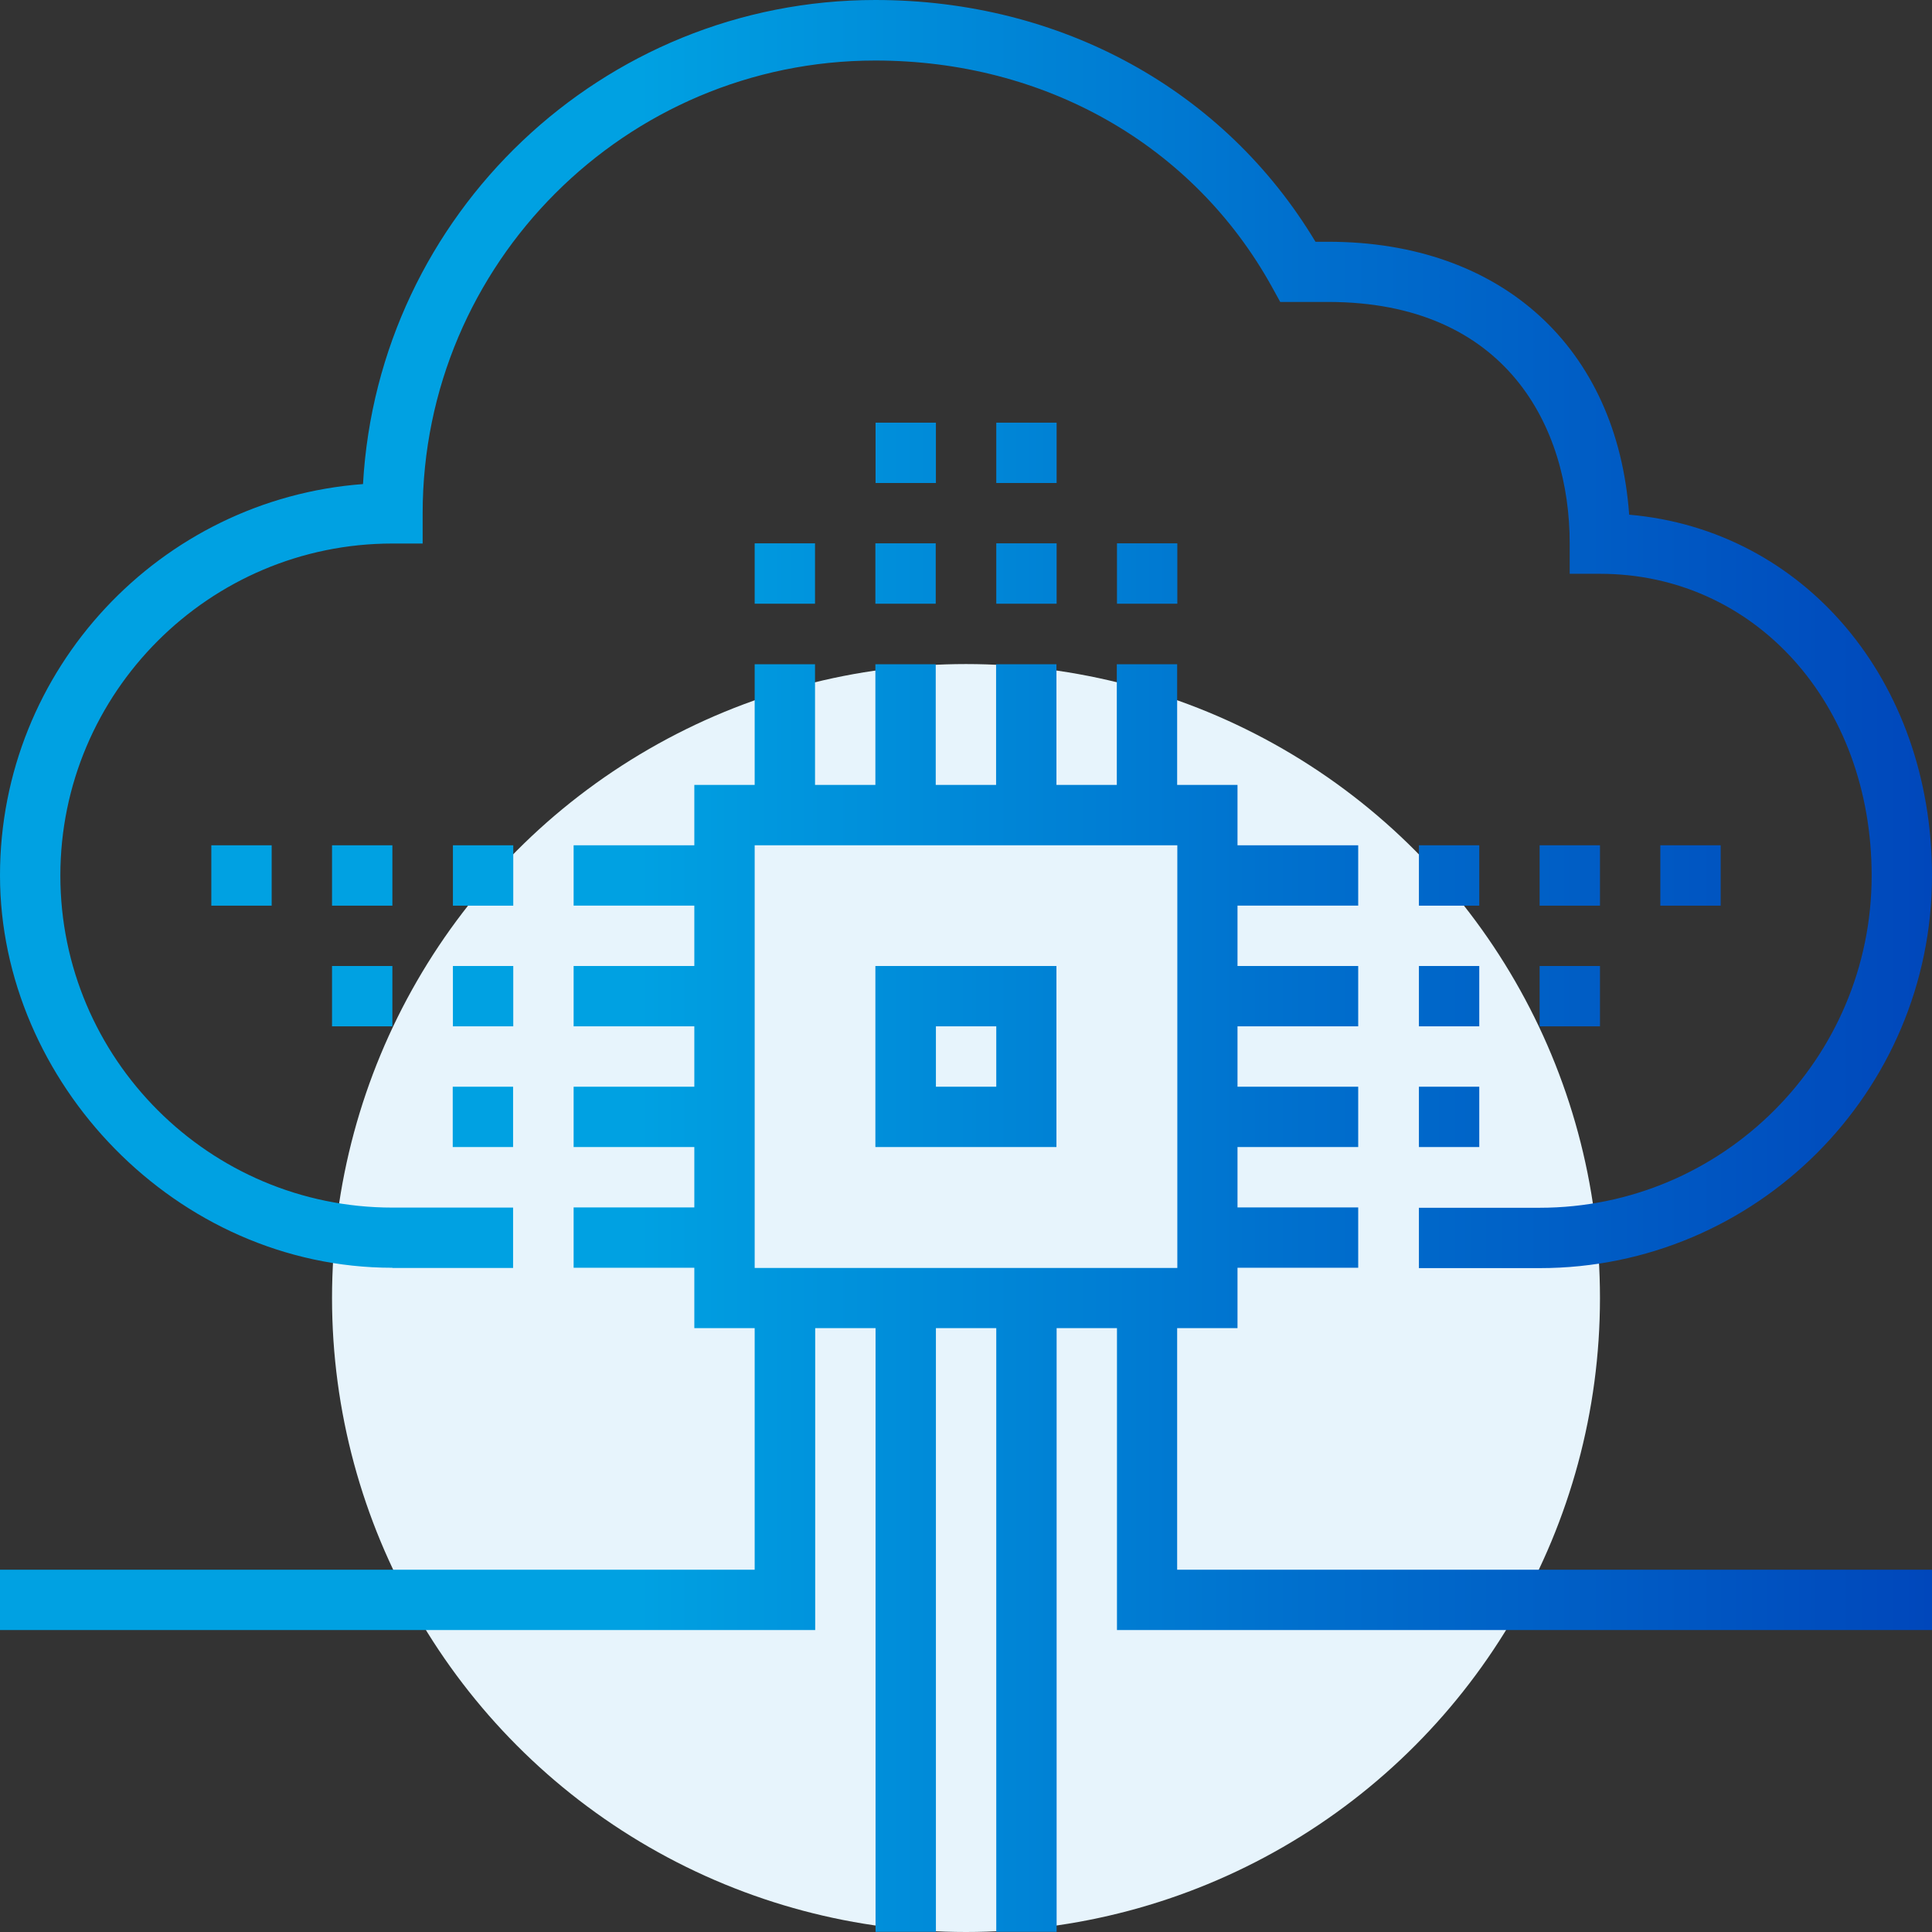 <?xml version="1.0" encoding="UTF-8"?><svg id="Layer_2" xmlns="http://www.w3.org/2000/svg" xmlns:xlink="http://www.w3.org/1999/xlink" viewBox="0 0 108.52 108.52"><rect x="0" y="0" width="108.52" height="108.52" fill="#333333" stroke="none"/><defs><style>.cls-1{fill:url(#linear-gradient);}.cls-1,.cls-2{stroke-width:0px;}.cls-2{fill:#e7f4fc;}</style><linearGradient id="linear-gradient" x1="0" y1="54.26" x2="108.52" y2="54.26" gradientUnits="userSpaceOnUse"><stop offset=".33" stop-color="#00a1e2"/><stop offset=".66" stop-color="#0071ce"/><stop offset="1" stop-color="#0047bb"/></linearGradient></defs><g id="Layer_1-2"><circle class="cls-2" cx="54.26" cy="72.91" r="35.61"/><path class="cls-1" d="M42.39,33.91v-3.39h3.39v3.39h-3.39ZM49.17,33.91h3.39v-3.39h-3.39v3.39ZM52.57,23.74h-3.39v3.39h3.39v-3.39ZM59.35,23.74h-3.39v3.39h3.39v-3.39ZM55.96,33.91h3.39v-3.39h-3.39v3.39ZM66.13,33.91v-3.39h-3.39v3.39h3.39ZM86.48,57.65h3.39v-3.39h-3.39v3.39ZM89.87,47.48h-3.39v3.39h3.39v-3.39ZM79.7,64.43h3.39v-3.39h-3.39v3.39ZM93.26,47.48v3.39h3.39v-3.39h-3.39ZM22.04,71.22h6.78v-3.39h-6.78c-10.28,0-18.65-8.37-18.65-18.65s8.37-18.65,18.65-18.65h1.7v-1.7c0-14.03,11.41-25.43,25.43-25.43,9.53,0,17.85,4.74,22.26,12.69l.48.87h2.69c10,0,13.57,7.01,13.57,13.57v1.7h1.7c8.7,0,15.26,7.29,15.26,16.96,0,10.28-8.37,18.65-18.65,18.65h-6.78v3.39h6.78c12.16,0,22.04-9.89,22.04-22.04,0-11-7.21-19.43-17.01-20.28-.67-9.37-7.15-15.33-16.9-15.33h-.72C68.77,5.05,59.61,0,49.17,0c-15.35,0-27.93,12.05-28.78,27.19C9.01,28.04,0,37.57,0,49.17s9.89,22.04,22.04,22.04ZM79.7,57.65h3.39v-3.39h-3.39v3.39ZM83.09,47.48h-3.39v3.39h3.39v-3.39ZM22.04,47.48h-3.39v3.39h3.39v-3.39ZM28.83,54.26h-3.39v3.39h3.39v-3.39ZM25.43,64.43h3.39v-3.39h-3.39v3.39ZM66.13,88.17h42.39v3.39h-45.78v-16.96h-3.39v33.91h-3.39v-33.91h-3.39v33.91h-3.39v-33.91h-3.39v16.96H0v-3.39h42.39v-13.57h-3.39v-3.39h-6.78v-3.39h6.78v-3.39h-6.78v-3.39h6.78v-3.39h-6.78v-3.39h6.78v-3.39h-6.78v-3.39h6.78v-3.39h3.39v-6.78h3.39v6.78h3.39v-6.78h3.39v6.78h3.39v-6.78h3.39v6.78h3.39v-6.78h3.39v6.78h3.39v3.39h6.78v3.39h-6.78v3.39h6.78v3.39h-6.78v3.39h6.78v3.39h-6.78v3.39h6.78v3.39h-6.78v3.39h-3.39v13.57ZM66.13,71.22v-23.74h-23.74v23.74h23.74ZM28.83,47.48h-3.39v3.39h3.39v-3.39ZM49.17,54.26h10.17v10.17h-10.17v-10.17ZM52.57,61.04h3.39v-3.39h-3.39v3.39ZM15.26,50.87v-3.39h-3.39v3.39h3.39ZM18.65,57.65h3.39v-3.39h-3.39v3.39Z"/></g></svg>